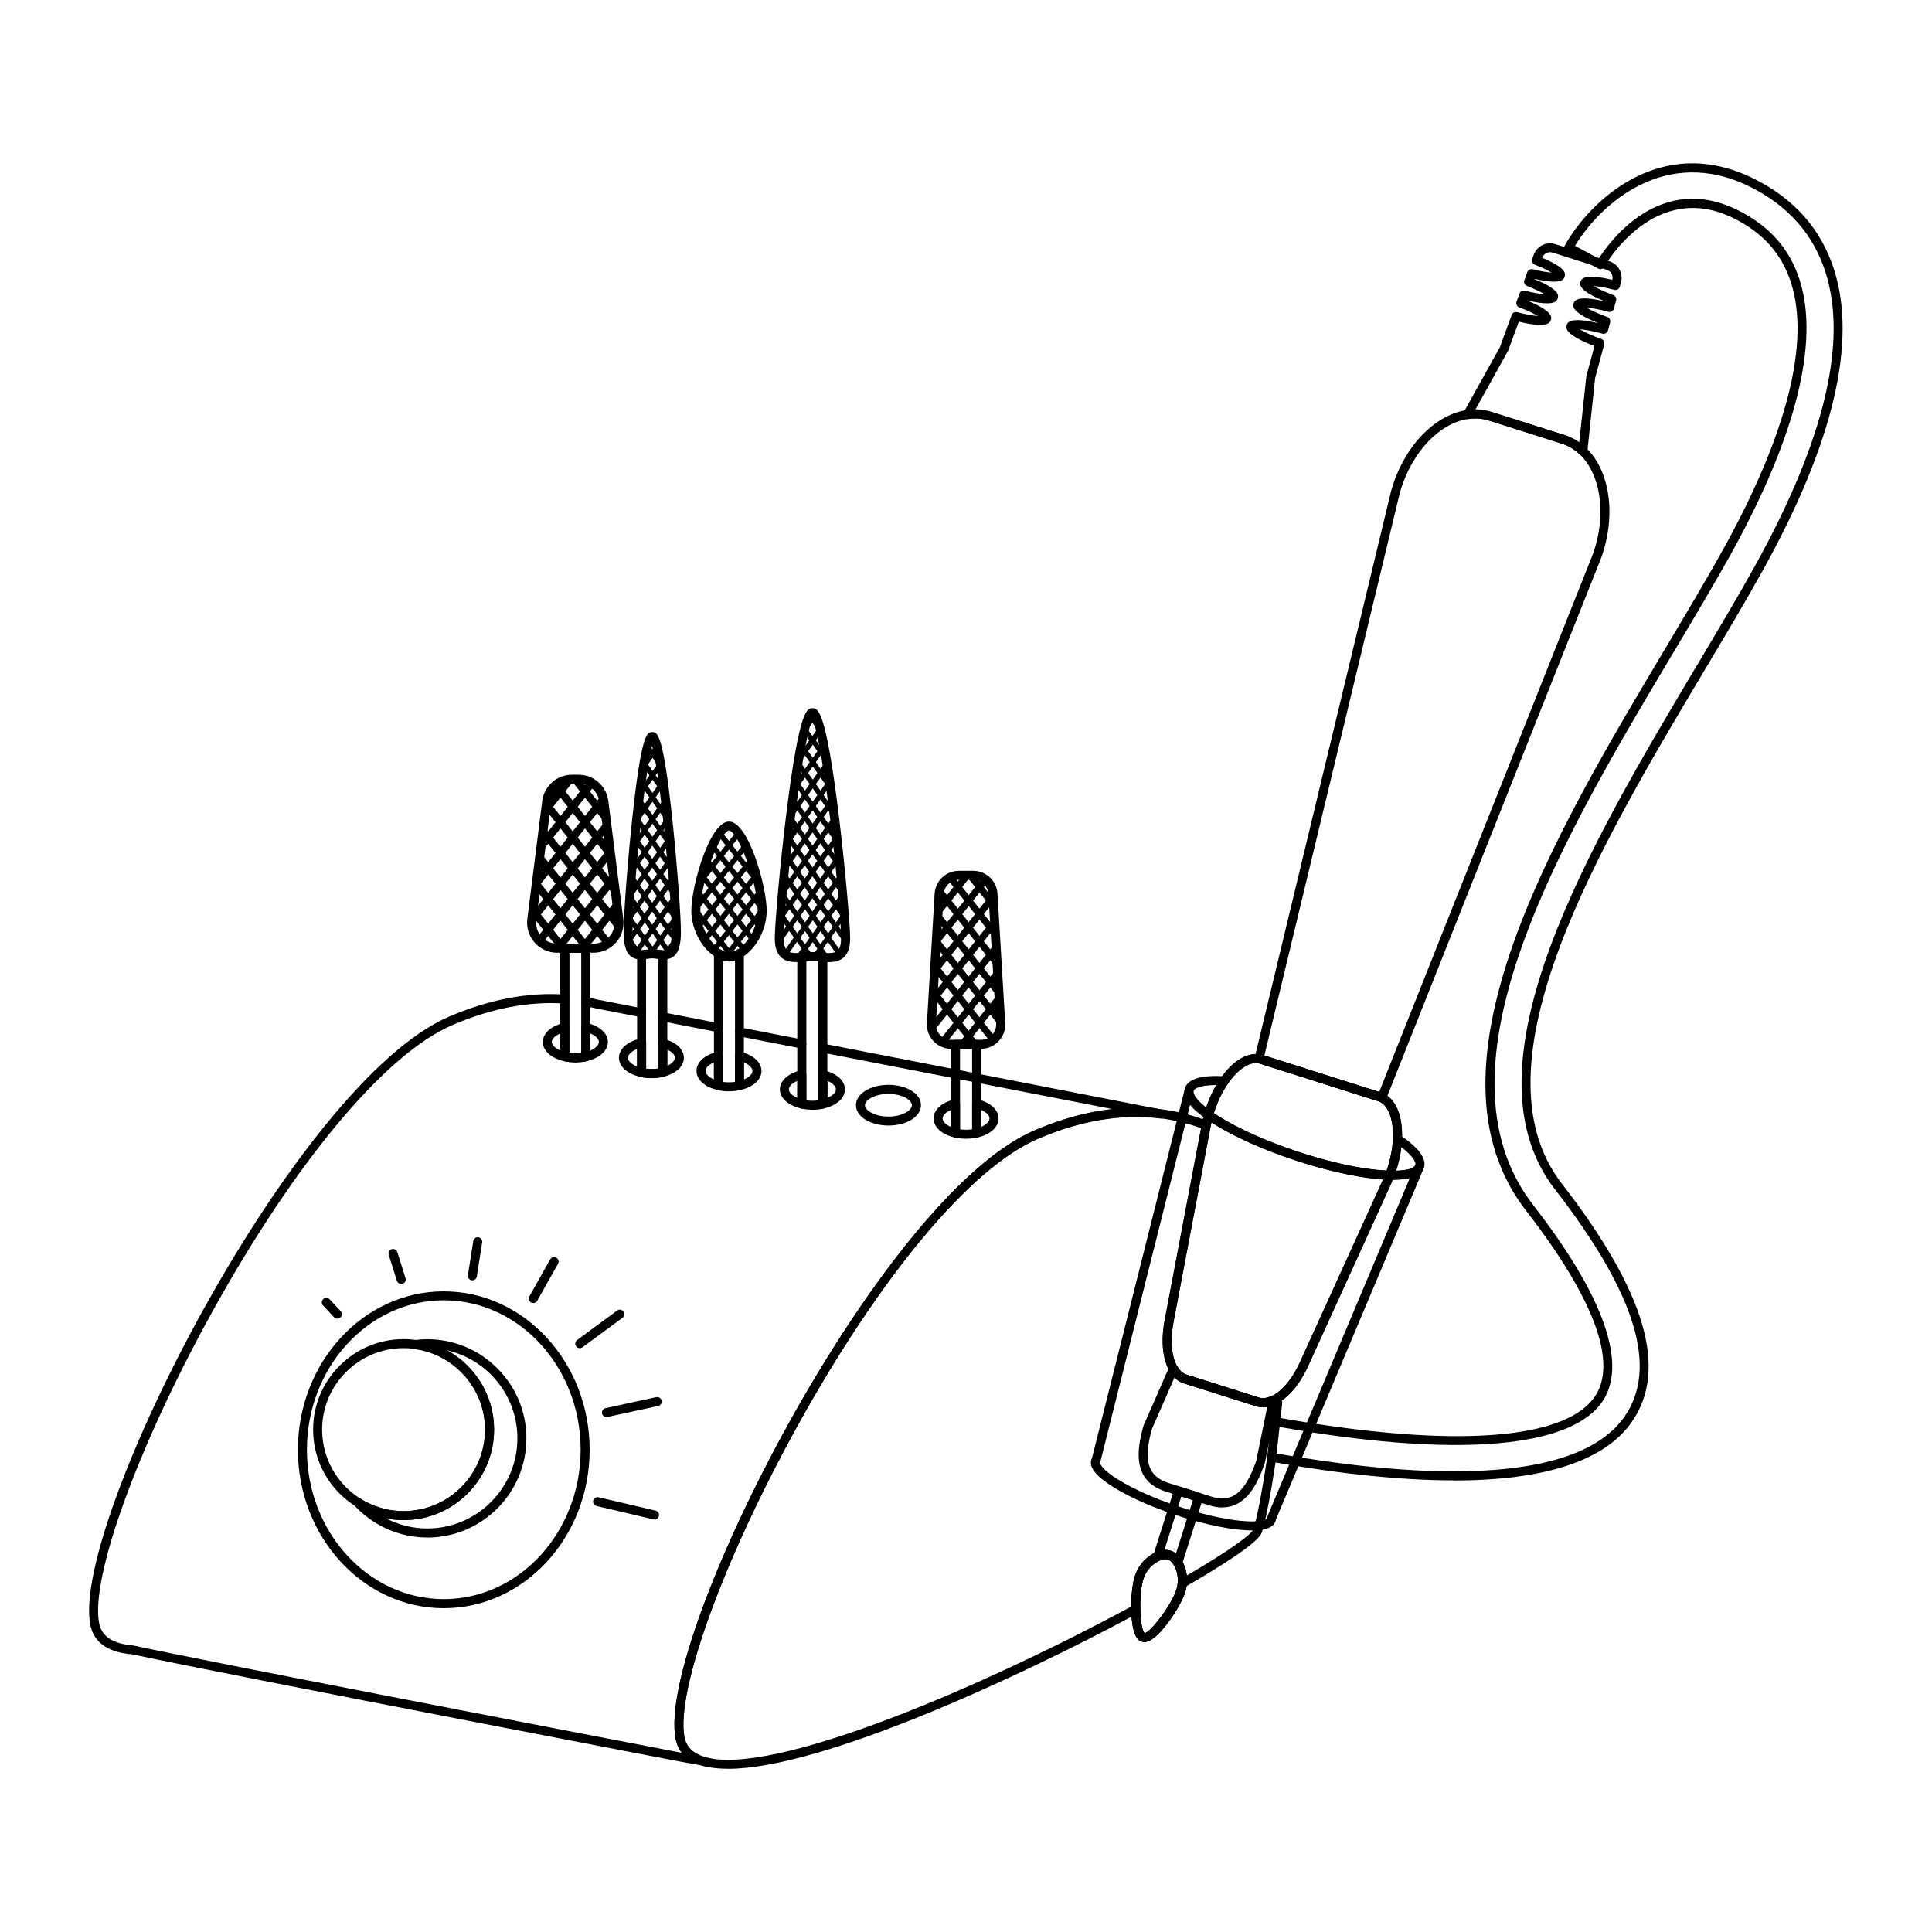 <?xml version="1.0" encoding="UTF-8"?> <svg xmlns="http://www.w3.org/2000/svg" xmlns:xlink="http://www.w3.org/1999/xlink" id="_Слой_1" data-name="Слой 1" viewBox="0 0 300 300"> <defs> <style> .cls-1 { clip-path: url(#clippath-2); } .cls-2 { clip-path: url(#clippath-1); } .cls-3 { clip-path: url(#clippath-4); } .cls-4 { clip-path: url(#clippath); } .cls-5 { fill: none; } .cls-6 { clip-path: url(#clippath-3); } </style> <clipPath id="clippath"> <path class="cls-5" d="m152.31,162.16h-4.61c-1.77,0-3.17-1.49-3.07-3.26l1.19-20.09c.1-1.62,1.44-2.89,3.07-2.89h2.22c1.63,0,2.97,1.27,3.07,2.89l1.19,20.09c.11,1.77-1.3,3.26-3.07,3.26Z"></path> </clipPath> <clipPath id="clippath-1"> <path class="cls-5" d="m118.34,141.38c0,3.98-2.96,7.21-5.15,7.21s-5.15-3.23-5.15-7.21,2.96-13.11,5.15-13.11,5.15,9.13,5.15,13.11Z"></path> </clipPath> <clipPath id="clippath-2"> <path class="cls-5" d="m131.3,145.71c0,3.98-2.96,2.83-5.15,2.83s-5.15,1.16-5.15-2.83,2.96-35.04,5.15-35.04,5.15,31.06,5.15,35.04Z"></path> </clipPath> <clipPath id="clippath-3"> <path class="cls-5" d="m105.02,144.71c0,4.75-2.15,3.37-3.75,3.37s-3.75,1.38-3.75-3.37,2.15-30.34,3.75-30.34,3.75,25.59,3.75,30.34Z"></path> </clipPath> <clipPath id="clippath-4"> <path class="cls-5" d="m92.18,147.24h-5.68c-2.38,0-4.22-2.09-3.92-4.45l2.32-18.33c.25-1.97,1.93-3.46,3.92-3.46h1.04c1.99,0,3.67,1.48,3.92,3.46l2.32,18.33c.3,2.36-1.54,4.45-3.92,4.45Z"></path> </clipPath> </defs> <path d="m225.72,229.87c-8.04,0-17.6-.98-28.41-2.91-.38-.07-.63-.43-.57-.81.07-.38.43-.63.81-.57,10.73,1.91,20.2,2.89,28.16,2.89,13.62,0,22.53-2.83,26.48-8.41,5.36-7.57,1.85-19.14-10.74-35.38-14.97-19.31,5.6-53.78,22.12-81.48,3.31-5.54,6.42-10.76,9.07-15.56,10.65-19.27,14.29-34.54,10.82-45.38-1.88-5.88-5.82-10.34-11.72-13.26-13.22-6.55-23.32,2.81-27.18,9.17l3.69,1.98c1.74-2.72,9.59-13.47,21.58-7.52,4.92,2.44,8.06,5.98,9.62,10.85,3.08,9.62-.56,24.23-10.51,42.25-2.61,4.72-5.68,9.86-8.93,15.32l-.08.13c-17.14,28.73-38.48,64.5-21.84,85.96,11.05,14.26,14.73,24.85,10.63,30.64-4.59,6.48-19.66,8.26-42.43,5.02-2.59-.37-5.32-.81-8.13-1.31-.38-.07-.63-.43-.57-.81.07-.38.43-.63.81-.57,2.79.5,5.51.94,8.08,1.3,22.23,3.17,36.82,1.59,41.09-4.44,3.7-5.23.04-15.24-10.6-28.97-17.22-22.22,4.39-58.43,21.75-87.53l.08-.13c3.24-5.44,6.31-10.58,8.91-15.28,9.77-17.68,13.37-31.9,10.4-41.15-1.43-4.48-4.35-7.76-8.91-10.02-12.19-6.04-19.78,6.99-20.09,7.55-.19.33-.61.45-.94.27l-4.91-2.63c-.17-.09-.29-.24-.34-.42s-.03-.37.06-.54c3.78-6.75,14.79-17.6,29.38-10.36,6.25,3.1,10.43,7.84,12.43,14.09,3.59,11.22-.08,26.86-10.93,46.48-2.67,4.83-5.78,10.05-9.08,15.58-16.32,27.36-36.61,61.37-22.23,79.93,13.01,16.79,16.54,28.91,10.77,37.05-4.23,5.97-13.52,9-27.63,9Z"></path> <path d="m68.91,249.72c-12.49,0-22.65-11.04-22.65-24.6s10.16-24.6,22.65-24.6,22.65,11.04,22.65,24.6-10.16,24.6-22.65,24.6Zm0-47.81c-11.71,0-21.25,10.41-21.25,23.2s9.53,23.2,21.25,23.2,21.25-10.41,21.25-23.2-9.53-23.2-21.25-23.2Z"></path> <path d="m183.6,246.56c-.24,0-.48-.13-.61-.35-.19-.33-.08-.76.26-.96,8.49-4.9,11.12-7.15,11.33-7.7.08-.2.16-.47.25-.8.5-1.81,1.15-5.28,1.8-9.51.15-1.01.41-3.42.64-5.55.17-1.6.33-3.1.44-3.95.05-.38.4-.66.78-.61.38.05.65.4.61.78-.11.84-.27,2.34-.44,3.93-.24,2.25-.49,4.57-.65,5.61-.65,4.29-1.32,7.81-1.83,9.67-.1.38-.2.69-.29.93-.61,1.61-6.83,5.46-11.94,8.41-.11.06-.23.09-.35.09Z"></path> <path d="m113.03,274.65c-2.08,0-3.82-.29-5.16-.93-1.64-.78-2.64-2.04-2.96-3.75-3.02-15.83,31.82-84.18,55.71-94.44,9.67-4.15,18.73-4.64,26.91-1.46.36.14.54.55.4.91-.14.36-.55.54-.91.4-7.83-3.04-16.53-2.56-25.85,1.44-10.44,4.48-24.43,21.21-37.43,44.75-11.47,20.78-18.81,41.03-17.46,48.14.24,1.26.96,2.16,2.19,2.75,8.89,4.23,41.05-8.94,67.16-22.98.34-.18.77-.05.95.29.18.34.06.76-.29.95-17.83,9.59-48.66,23.94-63.26,23.94Z"></path> <path d="m62.67,236.04c-7.75,0-14.05-6.3-14.05-14.05s6.3-14.05,14.05-14.05,14.05,6.3,14.05,14.05-6.3,14.05-14.05,14.05Zm0-26.7c-6.97,0-12.65,5.68-12.65,12.65s5.67,12.65,12.65,12.65,12.65-5.67,12.65-12.65-5.68-12.65-12.65-12.65Z"></path> <path d="m137.96,174.77c-2.83,0-5.05-1.39-5.05-3.16s2.22-3.16,5.05-3.16,5.05,1.39,5.05,3.16-2.22,3.16-5.05,3.16Zm0-4.91c-2.09,0-3.65.93-3.65,1.76s1.56,1.76,3.65,1.76,3.64-.93,3.64-1.76-1.56-1.76-3.64-1.76Z"></path> <g> <path d="m152.31,162.86h-4.61c-1.05,0-2.03-.42-2.75-1.19-.72-.76-1.08-1.76-1.02-2.81l1.2-20.09c.12-1.99,1.77-3.55,3.77-3.55h2.22c1.99,0,3.65,1.56,3.77,3.55l1.2,20.09c.06,1.05-.3,2.05-1.02,2.81-.72.76-1.7,1.19-2.75,1.19Zm-3.41-26.24c-1.25,0-2.3.98-2.37,2.23l-1.2,20.09c-.04.66.19,1.29.64,1.77.45.48,1.07.75,1.73.75h4.61c.66,0,1.27-.26,1.73-.75.45-.48.68-1.11.64-1.77l-1.2-20.09c-.07-1.25-1.12-2.23-2.37-2.23h-2.22Z"></path> <path d="m150.01,176.82c-.64,0-1.24-.07-1.8-.2-.31-.08-.54-.36-.54-.68v-13.77c0-.39.31-.7.7-.7h3.28c.39,0,.7.31.7.7v13.77c0,.32-.22.61-.54.68-.56.13-1.17.2-1.8.2Zm-.94-1.46c.6.09,1.28.08,1.88,0v-12.49h-1.88v12.49Z"></path> <g class="cls-4"> <g> <g> <rect x="136.72" y="160.38" width="27.4" height="1.06" transform="translate(-69.15 178.37) rotate(-51.48)"></rect> <rect x="136.72" y="156.17" width="27.4" height="1.06" transform="translate(-65.86 176.76) rotate(-51.47)"></rect> <rect x="136.72" y="151.95" width="27.4" height="1.06" transform="translate(-62.56 175.19) rotate(-51.48)"></rect> <rect x="136.72" y="147.74" width="27.4" height="1.06" transform="translate(-59.27 173.58) rotate(-51.47)"></rect> <rect x="136.72" y="143.52" width="27.4" height="1.06" transform="translate(-55.97 172.02) rotate(-51.48)"></rect> <rect x="136.72" y="139.31" width="27.4" height="1.06" transform="translate(-52.67 170.4) rotate(-51.47)"></rect> <rect x="136.72" y="135.09" width="27.4" height="1.06" transform="translate(-49.37 168.84) rotate(-51.48)"></rect> </g> <g> <rect x="149.89" y="147.21" width="1.06" height="27.4" transform="translate(-67.48 128.71) rotate(-38.52)"></rect> <rect x="149.89" y="142.99" width="1.06" height="27.4" transform="translate(-64.86 127.82) rotate(-38.53)"></rect> <rect x="149.89" y="138.78" width="1.06" height="27.4" transform="translate(-62.23 126.88) rotate(-38.52)"></rect> <rect x="149.89" y="134.56" width="1.06" height="27.4" transform="translate(-59.61 125.98) rotate(-38.53)"></rect> <rect x="149.89" y="130.35" width="1.06" height="27.4" transform="translate(-56.98 125.04) rotate(-38.52)"></rect> <rect x="149.89" y="126.14" width="1.06" height="27.4" transform="translate(-54.36 124.15) rotate(-38.53)"></rect> <rect x="149.89" y="121.92" width="1.06" height="27.4" transform="translate(-51.73 123.21) rotate(-38.52)"></rect> </g> </g> </g> </g> <g> <path d="m113.2,149.29c-2.63,0-5.85-3.65-5.85-7.91,0-3.76,2.84-13.81,5.85-13.81s5.85,10.05,5.85,13.81c0,4.26-3.21,7.91-5.85,7.91Zm0-20.32c-1.33,0-4.45,8.01-4.45,12.41,0,3.6,2.69,6.51,4.45,6.51s4.45-2.92,4.45-6.51c0-4.4-3.12-12.41-4.45-12.41Z"></path> <path d="m113.19,169.46c-.64,0-1.25-.07-1.8-.21-.31-.08-.53-.36-.53-.68v-20.51c0-.25.14-.48.35-.61.22-.12.49-.12.7,0,.24.15.47.25.68.32.44.14.76.14,1.19,0,0,0,0,0,0,0,.21-.06.43-.17.68-.32.22-.13.48-.13.7,0,.22.12.35.36.35.61v20.51c0,.32-.22.6-.54.68-.56.14-1.17.2-1.81.2Zm-.93-1.46c.59.08,1.27.08,1.87,0v-18.85c-.64.19-1.23.19-1.87,0v18.85Z"></path> <g class="cls-2"> <g> <g> <rect x="102.39" y="147.46" width="21.62" height=".83" transform="translate(-73 144.32) rotate(-51.47)"></rect> <rect x="102.39" y="144.13" width="21.62" height=".83" transform="translate(-70.39 143.09) rotate(-51.48)"></rect> <rect x="102.39" y="140.81" width="21.62" height=".83" transform="translate(-67.79 141.83) rotate(-51.48)"></rect> <rect x="102.39" y="137.48" width="21.62" height=".83" transform="translate(-65.19 140.58) rotate(-51.48)"></rect> <rect x="102.39" y="134.16" width="21.62" height=".83" transform="translate(-62.59 139.32) rotate(-51.48)"></rect> <rect x="102.39" y="130.83" width="21.62" height=".83" transform="translate(-59.99 138.05) rotate(-51.47)"></rect> <rect x="102.39" y="127.51" width="21.62" height=".83" transform="translate(-57.39 136.79) rotate(-51.47)"></rect> </g> <g> <rect x="112.78" y="137.06" width=".83" height="21.62" transform="translate(-67.47 102.71) rotate(-38.53)"></rect> <rect x="112.78" y="133.74" width=".83" height="21.62" transform="translate(-65.39 101.96) rotate(-38.52)"></rect> <rect x="112.78" y="130.41" width=".83" height="21.62" transform="translate(-63.32 101.24) rotate(-38.52)"></rect> <rect x="112.78" y="127.09" width=".83" height="21.62" transform="translate(-61.25 100.51) rotate(-38.52)"></rect> <rect x="112.78" y="123.76" width=".83" height="21.62" transform="translate(-59.18 99.79) rotate(-38.52)"></rect> <rect x="112.78" y="120.44" width=".83" height="21.62" transform="translate(-57.11 99.09) rotate(-38.53)"></rect> <rect x="112.78" y="117.11" width=".83" height="21.62" transform="translate(-55.04 98.36) rotate(-38.53)"></rect> </g> </g> </g> </g> <g> <path d="m128.68,149.39c-.45,0-.91-.04-1.34-.08-.81-.07-1.57-.07-2.38,0-1.26.11-2.68.24-3.66-.65-.67-.61-.99-1.58-.99-2.95,0-2.16.78-11.16,1.76-19.1,2.04-16.64,3.27-16.64,4.09-16.64s2.05,0,4.09,16.64c.97,7.94,1.76,16.94,1.76,19.1,0,1.37-.33,2.34-.99,2.95-.64.58-1.47.73-2.32.73Zm-2.53-1.56c.42,0,.87.04,1.32.08,1.02.09,2.07.19,2.59-.29.36-.33.54-.97.54-1.92,0-4.99-2.69-30.28-4.45-34.03-1.75,3.75-4.45,29.05-4.45,34.03,0,.95.18,1.59.54,1.92.52.48,1.57.38,2.59.29.45-.04.9-.08,1.32-.08Z"></path> <path d="m126.15,172.32c-.64,0-1.25-.07-1.81-.2-.31-.08-.54-.36-.54-.68v-22.79c0-.36.28-.67.64-.7l.37-.03c.91-.08,1.75-.08,2.66,0l.36.03c.36.03.64.33.64.7v22.79c0,.32-.22.6-.53.68-.55.14-1.16.21-1.8.21Zm-.94-1.46c.6.09,1.28.08,1.87,0v-21.57c-.64-.06-1.23-.06-1.87,0v21.57Z"></path> <g class="cls-1"> <path d="m132.56,106.56l-.59-.53-4.62,6.54-.72-1.02,5.93-8.4-.59-.53-5.82,8.24-5.82-8.24-.59.53,5.93,8.4-.72,1.02-4.62-6.54-.59.53,4.73,6.69-.72,1.02-3.42-4.84-.59.53,3.52,4.99-.72,1.02-2.21-3.13-.59.53,2.32,3.29-.72,1.02-1.01-1.43-.59.53,1.12,1.58-1.12,1.58.13.12-.13.12,1.12,1.58-1.12,1.58.13.12-.13.12,1.12,1.58-1.12,1.58.13.12-.13.12,1.12,1.58-1.12,1.58.13.12-.13.12,1.12,1.58-1.12,1.58.13.12-.13.12,1.12,1.58-1.12,1.58.13.12-.13.12,1.12,1.58-1.12,1.58.13.12-.13.12,1.12,1.58-1.12,1.58.59.53,1.01-1.43.72,1.02-2.32,3.29.59.53,2.21-3.13.72,1.02-3.52,4.99.59.53,3.42-4.84.72,1.02-4.73,6.69.59.53,4.62-6.54.72,1.02-5.93,8.4.59.53,5.82-8.24,5.82,8.24.59-.53-5.93-8.4.72-1.02,4.62,6.54.59-.53-4.73-6.69.72-1.02,3.42,4.84.59-.53-3.52-4.99.72-1.02,2.21,3.13.59-.53-2.32-3.29.72-1.02,1.01,1.43.59-.53-1.12-1.58,1.12-1.58-.13-.12.13-.12-1.12-1.58,1.12-1.58-.13-.12.13-.12-1.12-1.58,1.12-1.58-.13-.12.13-.12-1.12-1.58,1.12-1.58-.13-.12.13-.12-1.12-1.58,1.12-1.58-.13-.12.13-.12-1.12-1.58,1.12-1.58-.13-.12.13-.12-1.12-1.58,1.12-1.58-.13-.12.13-.12-1.12-1.58,1.12-1.58-.59-.53-1.01,1.43-.72-1.02,2.32-3.29-.59-.53-2.21,3.13-.72-1.02,3.52-4.99-.59-.53-3.42,4.84-.72-1.02,4.73-6.69Zm-6.41,5.68l.72,1.02-.72,1.02-.72-1.02.72-1.02Zm-1.2,1.7l.72,1.02-.72,1.02-.72-1.02.72-1.02Zm1.2,25.55l.72,1.02-.72,1.02-.72-1.02.72-1.02Zm-1.2.33l-.72-1.02.72-1.02.72,1.02-.72,1.02Zm1.69-1.02l.72-1.02.72,1.02-.72,1.02-.72-1.02Zm-.48-.69l-.72-1.02.72-1.02.72,1.02-.72,1.02Zm-1.2-1.7l-.72-1.02.72-1.02.72,1.02-.72,1.02Zm1.69-1.02l.72-1.02.72,1.02-.72,1.02-.72-1.02Zm-.48-.69l-.72-1.02.72-1.02.72,1.02-.72,1.02Zm-1.2-1.7l-.72-1.02.72-1.02.72,1.02-.72,1.02Zm1.69-1.02l.72-1.02.72,1.02-.72,1.02-.72-1.02Zm-.48-.69l-.72-1.02.72-1.02.72,1.02-.72,1.02Zm-1.2-1.7l-.72-1.02.72-1.02.72,1.02-.72,1.02Zm1.69-1.02l.72-1.02.72,1.02-.72,1.02-.72-1.02Zm-.48-.69l-.72-1.02.72-1.02.72,1.02-.72,1.02Zm-1.2-1.7l-.72-1.02.72-1.02.72,1.02-.72,1.02Zm1.69-1.02l.72-1.02.72,1.02-.72,1.02-.72-1.02Zm-.48-.69l-.72-1.02.72-1.02.72,1.02-.72,1.02Zm-1.2-1.7l-.72-1.02.72-1.02.72,1.02-.72,1.02Zm1.69-1.02l.72-1.02.72,1.02-.72,1.02-.72-1.02Zm-.48-.69l-.72-1.02.72-1.02.72,1.02-.72,1.02Zm-1.2-1.7l-.72-1.02.72-1.02.72,1.02-.72,1.02Zm-.48.69l-.72,1.02-.72-1.02.72-1.02.72,1.02Zm-1.2,1.7l-.72,1.02-.72-1.02.72-1.02.72,1.02Zm.48.69l.72,1.02-.72,1.02-.72-1.02.72-1.02Zm-.48,2.72l-.72,1.02-.72-1.02.72-1.02.72,1.02Zm.48.69l.72,1.02-.72,1.02-.72-1.02.72-1.02Zm-.48,2.72l-.72,1.02-.72-1.02.72-1.02.72,1.02Zm.48.69l.72,1.02-.72,1.02-.72-1.02.72-1.02Zm-.48,2.72l-.72,1.02-.72-1.02.72-1.02.72,1.02Zm.48.69l.72,1.02-.72,1.02-.72-1.02.72-1.02Zm-.48,2.72l-.72,1.02-.72-1.02.72-1.02.72,1.02Zm.48.69l.72,1.02-.72,1.02-.72-1.02.72-1.02Zm-.48,2.72l-.72,1.02-.72-1.02.72-1.02.72,1.02Zm.48.69l.72,1.02-.72,1.02-.72-1.02.72-1.02Zm1.2,1.7l.72,1.02-.72,1.02-.72-1.02.72-1.02Zm1.2,1.7l.72,1.02-.72,1.02-.72-1.02.72-1.02Zm.48-.69l.72-1.02.72,1.02-.72,1.02-.72-1.02Zm1.2-1.7l.72-1.02.72,1.02-.72,1.02-.72-1.02Zm1.2-1.7l.72-1.02.72,1.02-.72,1.02-.72-1.02Zm-.48-.69l-.72-1.02.72-1.02.72,1.02-.72,1.02Zm.48-2.72l.72-1.02.72,1.02-.72,1.02-.72-1.02Zm-.48-.69l-.72-1.02.72-1.02.72,1.02-.72,1.02Zm.48-2.72l.72-1.02.72,1.02-.72,1.02-.72-1.02Zm-.48-.69l-.72-1.02.72-1.02.72,1.02-.72,1.02Zm.48-2.72l.72-1.02.72,1.02-.72,1.02-.72-1.02Zm-.48-.69l-.72-1.02.72-1.02.72,1.02-.72,1.02Zm.48-2.72l.72-1.02.72,1.02-.72,1.02-.72-1.02Zm-.48-.69l-.72-1.02.72-1.02.72,1.02-.72,1.02Zm.48-2.72l.72-1.02.72,1.02-.72,1.02-.72-1.02Zm-.48-.69l-.72-1.02.72-1.02.72,1.02-.72,1.02Zm-1.2-1.7l-.72-1.02.72-1.02.72,1.02-.72,1.02Zm-1.2-1.7l-.72-1.02.72-1.02.72,1.02-.72,1.02Zm-2.41-2.03l.72,1.02-.72,1.02-.72-1.02.72-1.02Zm-1.2,1.7l.72,1.02-.72,1.02-.72-1.02.72-1.02Zm-1.92,2.72l.72-1.02.72,1.02-.72,1.02-.72-1.02Zm0,3.41l.72-1.02.72,1.02-.72,1.02-.72-1.02Zm0,3.41l.72-1.02.72,1.02-.72,1.02-.72-1.02Zm0,3.41l.72-1.02.72,1.02-.72,1.02-.72-1.02Zm0,3.41l.72-1.02.72,1.02-.72,1.02-.72-1.02Zm0,3.41l.72-1.02.72,1.02-.72,1.02-.72-1.02Zm0,3.41l.72-1.02.72,1.02-.72,1.02-.72-1.02Zm1.2,1.7l.72-1.02.72,1.02-.72,1.02-.72-1.02Zm1.2,1.7l.72-1.02.72,1.02-.72,1.02-.72-1.02Zm1.2,1.7l.72-1.02.72,1.02-.72,1.02-.72-1.02Zm1.92,2.72l-.72-1.02.72-1.02.72,1.02-.72,1.02Zm1.2-1.7l-.72-1.02.72-1.02.72,1.02-.72,1.02Zm1.2-1.7l-.72-1.02.72-1.02.72,1.02-.72,1.02Zm1.2-1.7l-.72-1.02.72-1.02.72,1.02-.72,1.02Zm1.92-2.72l-.72,1.02-.72-1.02.72-1.02.72,1.02Zm0-3.41l-.72,1.02-.72-1.02.72-1.02.72,1.02Zm0-3.41l-.72,1.02-.72-1.02.72-1.02.72,1.02Zm0-3.41l-.72,1.02-.72-1.02.72-1.02.72,1.02Zm0-3.41l-.72,1.02-.72-1.02.72-1.02.72,1.02Zm0-3.41l-.72,1.02-.72-1.02.72-1.02.72,1.02Zm0-3.41l-.72,1.02-.72-1.02.72-1.02.72,1.02Zm-1.2-1.7l-.72,1.02-.72-1.02.72-1.02.72,1.02Zm-1.2-1.7l-.72,1.02-.72-1.02.72-1.02.72,1.02Zm-1.2-1.7l-.72,1.02-.72-1.02.72-1.02.72,1.02Z"></path> </g> </g> <g> <path d="m103.12,148.97c-.36,0-.72-.05-1.04-.1-.55-.08-1.07-.08-1.62,0-.79.12-1.78.26-2.56-.41-.73-.63-1.07-1.82-1.07-3.74,0-2.31.53-9.87,1.28-17.02,1.48-14.02,2.38-14.02,3.17-14.02s1.69,0,3.17,14.02c.75,7.15,1.28,14.71,1.28,17.02,0,1.92-.34,3.11-1.07,3.74-.46.4-1,.51-1.52.51Zm-1.85-33.17c-1.28,4.51-3.05,23.94-3.05,28.92,0,1.8.32,2.45.59,2.68.28.24.73.19,1.44.09.69-.1,1.34-.1,2.03,0,.72.11,1.17.15,1.44-.09.27-.23.59-.88.59-2.68,0-4.98-1.77-24.41-3.05-28.92Z"></path> <path d="m101.15,167.41c-.6,0-1.16-.06-1.67-.18-.32-.07-.55-.36-.55-.68v-18.29c0-.37.29-.68.66-.7.22-.01.44-.05.67-.08.69-.1,1.34-.1,2.03,0,.22.03.45.07.67.08.37.02.66.33.66.7v18.24c0,.32-.22.6-.53.68-.61.15-1.28.23-1.93.23Zm-.82-1.45c.59.07,1.26.06,1.88-.04v-17.04s-.09-.01-.13-.02c-.56-.08-1.07-.08-1.63,0-.04,0-.08.01-.13.02v17.07Z"></path> <g class="cls-6"> <path d="m107.68,108.62l-.59-.53-4.62,6.54-.72-1.02,5.93-8.4-.59-.53-5.82,8.24-5.82-8.24-.59.53,5.93,8.4-.72,1.02-4.62-6.54-.59.53,4.73,6.69-.72,1.02-3.42-4.84-.59.53,3.52,4.99-.72,1.02-2.21-3.13-.59.53,2.32,3.29-.72,1.02-1.01-1.43-.59.53,1.12,1.58-1.12,1.58.13.12-.13.12,1.12,1.58-1.12,1.58.13.12-.13.12,1.12,1.58-1.12,1.58.13.12-.13.12,1.12,1.58-1.12,1.58.13.12-.13.12,1.12,1.58-1.12,1.58.13.12-.13.12,1.12,1.58-1.12,1.58.13.12-.13.12,1.12,1.58-1.12,1.58.13.12-.13.12,1.12,1.58-1.12,1.58.59.53,1.01-1.43.72,1.02-2.32,3.29.59.53,2.21-3.13.72,1.02-3.52,4.99.59.53,3.42-4.84.72,1.02-4.73,6.69.59.53,4.62-6.54.72,1.02-5.93,8.4.59.53,5.82-8.24,5.82,8.24.59-.53-5.93-8.4.72-1.02,4.62,6.54.59-.53-4.73-6.69.72-1.02,3.42,4.84.59-.53-3.52-4.99.72-1.02,2.21,3.13.59-.53-2.32-3.29.72-1.02,1.01,1.43.59-.53-1.12-1.58,1.12-1.58-.13-.12.13-.12-1.12-1.58,1.12-1.58-.13-.12.13-.12-1.12-1.58,1.12-1.58-.13-.12.13-.12-1.12-1.58,1.12-1.58-.13-.12.13-.12-1.12-1.58,1.12-1.58-.13-.12.13-.12-1.12-1.58,1.12-1.58-.13-.12.13-.12-1.12-1.58,1.12-1.58-.13-.12.13-.12-1.12-1.58,1.12-1.58-.59-.53-1.01,1.43-.72-1.02,2.32-3.29-.59-.53-2.21,3.13-.72-1.02,3.52-4.99-.59-.53-3.42,4.84-.72-1.02,4.73-6.69Zm-6.41,5.68l.72,1.02-.72,1.02-.72-1.02.72-1.02Zm-1.2,1.7l.72,1.02-.72,1.02-.72-1.02.72-1.02Zm1.2,25.55l.72,1.02-.72,1.02-.72-1.02.72-1.02Zm-1.2.33l-.72-1.02.72-1.02.72,1.02-.72,1.02Zm1.69-1.02l.72-1.02.72,1.02-.72,1.02-.72-1.02Zm-.48-.69l-.72-1.02.72-1.02.72,1.02-.72,1.02Zm-1.2-1.7l-.72-1.02.72-1.02.72,1.02-.72,1.02Zm1.69-1.02l.72-1.02.72,1.02-.72,1.02-.72-1.02Zm-.48-.69l-.72-1.02.72-1.02.72,1.02-.72,1.02Zm-1.2-1.7l-.72-1.02.72-1.02.72,1.02-.72,1.02Zm1.69-1.02l.72-1.02.72,1.02-.72,1.02-.72-1.02Zm-.48-.69l-.72-1.02.72-1.02.72,1.02-.72,1.02Zm-1.2-1.7l-.72-1.02.72-1.02.72,1.02-.72,1.02Zm1.69-1.02l.72-1.02.72,1.02-.72,1.02-.72-1.02Zm-.48-.69l-.72-1.02.72-1.02.72,1.02-.72,1.02Zm-1.2-1.7l-.72-1.02.72-1.02.72,1.02-.72,1.02Zm1.69-1.02l.72-1.02.72,1.02-.72,1.02-.72-1.02Zm-.48-.69l-.72-1.02.72-1.02.72,1.02-.72,1.02Zm-1.2-1.7l-.72-1.02.72-1.02.72,1.02-.72,1.02Zm1.69-1.02l.72-1.02.72,1.02-.72,1.02-.72-1.02Zm-.48-.69l-.72-1.02.72-1.02.72,1.02-.72,1.02Zm-1.2-1.7l-.72-1.02.72-1.02.72,1.02-.72,1.02Zm-.48.69l-.72,1.02-.72-1.02.72-1.02.72,1.02Zm-1.2,1.7l-.72,1.02-.72-1.02.72-1.02.72,1.02Zm.48.69l.72,1.02-.72,1.02-.72-1.02.72-1.02Zm-.48,2.72l-.72,1.02-.72-1.02.72-1.02.72,1.02Zm.48.69l.72,1.02-.72,1.02-.72-1.02.72-1.02Zm-.48,2.72l-.72,1.02-.72-1.02.72-1.02.72,1.02Zm.48.69l.72,1.02-.72,1.02-.72-1.02.72-1.02Zm-.48,2.72l-.72,1.02-.72-1.02.72-1.02.72,1.02Zm.48.69l.72,1.02-.72,1.02-.72-1.02.72-1.02Zm-.48,2.72l-.72,1.02-.72-1.02.72-1.02.72,1.02Zm.48.69l.72,1.02-.72,1.02-.72-1.02.72-1.02Zm-.48,2.72l-.72,1.02-.72-1.02.72-1.02.72,1.02Zm.48.69l.72,1.02-.72,1.02-.72-1.02.72-1.02Zm1.2,1.7l.72,1.02-.72,1.02-.72-1.02.72-1.02Zm1.2,1.7l.72,1.02-.72,1.02-.72-1.02.72-1.02Zm.48-.69l.72-1.02.72,1.02-.72,1.02-.72-1.02Zm1.2-1.7l.72-1.02.72,1.02-.72,1.02-.72-1.02Zm1.2-1.7l.72-1.02.72,1.02-.72,1.02-.72-1.02Zm-.48-.69l-.72-1.02.72-1.02.72,1.02-.72,1.02Zm.48-2.72l.72-1.02.72,1.02-.72,1.02-.72-1.02Zm-.48-.69l-.72-1.02.72-1.02.72,1.02-.72,1.02Zm.48-2.72l.72-1.02.72,1.02-.72,1.02-.72-1.02Zm-.48-.69l-.72-1.02.72-1.02.72,1.02-.72,1.02Zm.48-2.72l.72-1.02.72,1.02-.72,1.02-.72-1.02Zm-.48-.69l-.72-1.02.72-1.02.72,1.02-.72,1.02Zm.48-2.72l.72-1.02.72,1.02-.72,1.02-.72-1.02Zm-.48-.69l-.72-1.02.72-1.02.72,1.02-.72,1.02Zm.48-2.72l.72-1.02.72,1.02-.72,1.02-.72-1.02Zm-.48-.69l-.72-1.02.72-1.02.72,1.02-.72,1.02Zm-1.2-1.7l-.72-1.02.72-1.02.72,1.02-.72,1.02Zm-1.2-1.7l-.72-1.02.72-1.02.72,1.02-.72,1.02Zm-2.41-2.03l.72,1.02-.72,1.02-.72-1.02.72-1.02Zm-1.2,1.7l.72,1.02-.72,1.02-.72-1.02.72-1.02Zm-1.92,2.72l.72-1.02.72,1.02-.72,1.02-.72-1.02Zm0,3.41l.72-1.02.72,1.02-.72,1.02-.72-1.02Zm0,3.41l.72-1.02.72,1.02-.72,1.02-.72-1.02Zm0,3.41l.72-1.02.72,1.02-.72,1.02-.72-1.02Zm0,3.41l.72-1.02.72,1.02-.72,1.02-.72-1.02Zm0,3.41l.72-1.02.72,1.02-.72,1.02-.72-1.02Zm0,3.41l.72-1.02.72,1.02-.72,1.02-.72-1.02Zm1.2,1.7l.72-1.02.72,1.02-.72,1.02-.72-1.02Zm1.2,1.7l.72-1.02.72,1.02-.72,1.02-.72-1.02Zm1.2,1.7l.72-1.02.72,1.02-.72,1.02-.72-1.02Zm1.92,2.72l-.72-1.02.72-1.02.72,1.02-.72,1.02Zm1.2-1.7l-.72-1.02.72-1.02.72,1.02-.72,1.02Zm1.2-1.7l-.72-1.02.72-1.02.72,1.02-.72,1.02Zm1.2-1.7l-.72-1.02.72-1.02.72,1.02-.72,1.02Zm1.92-2.72l-.72,1.02-.72-1.02.72-1.02.72,1.02Zm0-3.41l-.72,1.02-.72-1.02.72-1.02.72,1.02Zm0-3.41l-.72,1.02-.72-1.02.72-1.02.72,1.02Zm0-3.41l-.72,1.02-.72-1.02.72-1.02.72,1.02Zm0-3.41l-.72,1.02-.72-1.02.72-1.02.72,1.02Zm0-3.41l-.72,1.02-.72-1.02.72-1.02.72,1.02Zm0-3.41l-.72,1.02-.72-1.02.72-1.02.72,1.02Zm-1.2-1.7l-.72,1.02-.72-1.02.72-1.02.72,1.02Zm-1.2-1.7l-.72,1.02-.72-1.02.72-1.02.72,1.02Zm-1.2-1.7l-.72,1.02-.72-1.02.72-1.02.72,1.02Z"></path> </g> </g> <g> <path d="m177.69,254.97c-.18,0-.32-.04-.4-.07-.36-.11-1.44-.46-1.61-4.5-.09-2.09.13-4.36.54-5.65.41-1.3,1.26-2.45,2.39-3.22,1.09-.75,2.27-1.03,3.17-.74.9.28,1.7,1.19,2.16,2.43.47,1.29.51,2.71.09,4.01-.41,1.29-1.54,3.27-2.82,4.93-1.86,2.42-2.94,2.81-3.51,2.81Zm3.32-12.89c-.46,0-1.05.22-1.62.61-.86.59-1.53,1.5-1.85,2.49h0c-.79,2.5-.54,7.87.2,8.4.85-.03,4.15-4.27,4.94-6.77.31-.99.29-2.12-.07-3.1-.3-.81-.8-1.43-1.27-1.58-.1-.03-.21-.05-.33-.05Zm-4.13,2.89h.01-.01Z"></path> <path d="m177.69,254.97c-.18,0-.32-.04-.4-.07-.36-.11-1.44-.46-1.61-4.5-.09-2.09.13-4.36.54-5.65.41-1.3,1.26-2.45,2.39-3.22,1.09-.75,2.27-1.03,3.17-.74.9.28,1.7,1.19,2.16,2.43.47,1.29.51,2.71.09,4.01-.41,1.29-1.54,3.27-2.82,4.93-1.86,2.42-2.94,2.81-3.51,2.81Zm3.32-12.89c-.46,0-1.05.22-1.62.61-.86.59-1.53,1.5-1.85,2.49h0c-.79,2.5-.54,7.87.2,8.4.85-.03,4.15-4.27,4.94-6.77.31-.99.29-2.12-.07-3.1-.3-.81-.8-1.43-1.27-1.58-.1-.03-.21-.05-.33-.05Zm-4.13,2.89h.01-.01Z"></path> <path d="m196.12,218.52c-.36,0-.72-.05-1.06-.16h0l-11.23-3.56c-2.69-.85-3.92-4.86-2.99-9.75l5.79-30.53c.84-4.42,3.23-8.48,5.96-10.11,1.21-.72,2.42-.92,3.52-.58l18.31,5.81c1.09.35,1.97,1.21,2.54,2.5,1.29,2.9.9,7.6-.96,11.69l-12.87,28.28c-1.79,3.95-4.54,6.41-7,6.41Zm-.64-1.5c1.97.62,4.64-1.69,6.37-5.49l12.87-28.28c1.68-3.69,2.07-8.03.95-10.54-.41-.92-.98-1.51-1.68-1.73l-18.31-5.81c-.71-.23-1.51-.07-2.37.44-2.36,1.41-4.54,5.18-5.3,9.17l-5.79,30.53c-.78,4.1.08,7.53,2.04,8.15l11.23,3.56h0Z"></path> <path d="m245.78,70.76c-.18,0-.35-.07-.48-.19-.82-.79-1.76-1.35-2.77-1.67l-11.33-3.59c-1.01-.32-2.1-.4-3.22-.23-.26.04-.53-.08-.68-.29-.15-.22-.17-.51-.04-.74l5.65-10.15,1.82-4.99c.12-.34.48-.53.83-.44,1.54.4,2.59.56,3.24.6-.55-.33-1.46-.8-2.9-1.35-.36-.14-.54-.53-.41-.89l.46-1.25c.12-.34.48-.53.83-.44,1.46.37,2.46.52,3.09.56-.53-.32-1.4-.77-2.76-1.29-.36-.14-.54-.54-.41-.89l.46-1.27c.12-.34.48-.52.83-.44,1.38.34,2.33.48,2.94.52-.51-.31-1.34-.73-2.61-1.23-.35-.14-.53-.54-.4-.89l.24-.66c.5-1.36,1.96-2.08,3.34-1.64l8.42,2.67h0c1.38.44,2.16,1.87,1.79,3.27l-.18.66c-.1.37-.48.59-.85.5-1.54-.4-2.59-.56-3.24-.6.57.35,1.54.84,3.08,1.41.34.13.53.49.43.84l-.34,1.26c-.1.37-.48.59-.86.49-1.56-.41-2.68-.59-3.38-.64.61.37,1.65.89,3.22,1.46.34.13.53.49.43.84l-.33,1.24c-.05.18-.17.33-.33.43-.16.09-.35.12-.53.07-1.64-.44-2.81-.63-3.53-.68.63.38,1.72.92,3.36,1.52.34.12.53.49.44.84l-1.41,5.21-1.21,11.45c-.03.27-.2.49-.46.58-.08.03-.16.04-.24.04Zm-16.67-7.17c.86,0,1.7.13,2.51.38l11.33,3.59c.8.25,1.56.63,2.27,1.13l1.1-10.26,1.26-4.7c-4.75-1.81-4.42-2.85-4.3-3.25.12-.38.44-1.36,4.93-.29-4.3-1.71-3.98-2.69-3.86-3.08.12-.38.43-1.36,4.94-.29-4.3-1.71-3.99-2.7-3.87-3.08.12-.38.43-1.36,4.93-.29.18-.67-.2-1.35-.86-1.56h0l-8.41-2.67c-.66-.21-1.36.14-1.6.79v.03c3.88,1.62,3.6,2.52,3.47,2.92-.13.4-.42,1.32-4.68.34l-.02.04c4.05,1.66,3.75,2.58,3.63,2.98-.13.41-.43,1.35-4.83.31h0c4.19,1.71,3.89,2.68,3.77,3.05-.12.38-.44,1.37-4.98.27l-1.65,4.49-5.07,9.12Z"></path> <path d="m189.83,234.08c-.66,0-1.37-.11-2.16-.36l-6.67-2.12c-5.15-1.63-4.54-6.33-3.43-10.24l4-9.12c.11-.24.34-.4.6-.42.25-.03.51.12.64.34.4.69.88,1.12,1.43,1.29l11.23,3.56h0c.55.18,1.19.09,1.92-.24.24-.11.52-.07.73.09.21.16.3.43.25.69l-1.98,9.67c-1.16,3.33-2.93,6.84-6.57,6.84Zm-7.45-20.19l-3.49,7.95c-1.4,4.94-.67,7.41,2.54,8.43l6.67,2.12c3.2,1.02,5.22-.58,6.96-5.52l1.72-8.41c-.6.11-1.18.08-1.71-.09l-11.23-3.56c-.53-.17-1.02-.47-1.45-.91Z"></path> <path d="m214.56,171.17c-.1,0-.21-.02-.3-.07-.14-.07-.2-.1-.27-.12l-18.31-5.81c-.07-.02-.14-.03-.2-.04-.19-.03-.41-.15-.52-.31-.11-.16-.19-.37-.14-.56l21.21-88.1c1.44-5.07,4.54-9.29,8.31-11.32,2.44-1.31,4.95-1.61,7.28-.87l11.33,3.59c2.33.74,4.21,2.44,5.45,4.91,1.91,3.83,2.02,9.07.28,14.02l-33.47,84.24c-.07.18-.22.32-.4.39-.08.03-.17.05-.25.05Zm-18.22-7.26l17.82,5.65,33.2-83.57c1.61-4.57,1.53-9.4-.22-12.9-1.06-2.13-2.66-3.58-4.62-4.2h0l-11.33-3.59c-1.96-.62-4.1-.35-6.2.77-3.44,1.85-6.29,5.76-7.62,10.44l-21.04,87.4Z"></path> <path d="m196.12,218.52c-.36,0-.72-.05-1.06-.16h0l-11.23-3.56c-2.69-.85-3.92-4.86-2.99-9.75l5.79-30.53c.84-4.42,3.23-8.48,5.96-10.11,1.21-.72,2.42-.92,3.52-.58l18.31,5.81c1.09.35,1.97,1.21,2.54,2.5,1.29,2.9.9,7.6-.96,11.69l-12.87,28.28c-1.79,3.95-4.54,6.41-7,6.41Zm-.64-1.5c1.97.62,4.64-1.69,6.37-5.49l12.87-28.28c1.68-3.69,2.07-8.03.95-10.54-.41-.92-.98-1.51-1.68-1.73l-18.31-5.81c-.71-.23-1.51-.07-2.37.44-2.36,1.41-4.54,5.18-5.3,9.17l-5.79,30.53c-.78,4.1.08,7.53,2.04,8.15l11.23,3.56h0Z"></path> <path d="m177.69,254.97c-.18,0-.32-.04-.4-.07-.36-.11-1.44-.46-1.61-4.5-.09-2.09.13-4.36.54-5.65.41-1.3,1.26-2.45,2.39-3.22,1.09-.75,2.27-1.03,3.17-.74.9.28,1.7,1.19,2.16,2.43.47,1.29.51,2.71.09,4.01-.41,1.29-1.54,3.27-2.82,4.93-1.86,2.42-2.94,2.81-3.51,2.81Zm3.32-12.89c-.46,0-1.05.22-1.62.61-.86.59-1.53,1.5-1.85,2.49h0c-.79,2.5-.54,7.87.2,8.4.85-.03,4.15-4.27,4.94-6.77.31-.99.29-2.12-.07-3.1-.3-.81-.8-1.43-1.27-1.58-.1-.03-.21-.05-.33-.05Zm-4.13,2.89h.01-.01Z"></path> <path d="m182.88,243.37c-.24,0-.47-.13-.6-.34-.29-.48-.63-.81-.94-.91-.31-.1-.79-.03-1.3.2-.25.11-.55.07-.75-.12-.21-.18-.28-.47-.2-.73l3.23-10.18c.12-.37.51-.57.88-.46l3.13.99c.18.06.32.18.41.34.09.17.1.36.05.53l-3.23,10.18c-.08.26-.31.45-.59.48-.03,0-.05,0-.08,0Zm-1.86-2.69c.26,0,.51.04.73.11.29.09.57.25.84.47l2.64-8.31-1.79-.57-2.64,8.31c.07,0,.15,0,.22,0Z"></path> </g> <path d="m194.4,237.64c-.54,0-1.14-.03-1.8-.09-2.83-.27-6.42-1.09-10.11-2.33-3.69-1.23-7.06-2.73-9.48-4.22-2.8-1.72-3.96-3.16-3.54-4.39.01-.04.06-.13.09-.19l14.39-57.23c.01-.08.04-.17.06-.25.12-.36.5-.56.86-.45.36.11.57.48.48.84l-.03.13c-.07.53.68,1.86,3.95,3.9,3.06,1.91,7.35,3.83,12.07,5.41,10.28,3.43,17.61,3.6,18.39,2.21l.06-.14c.15-.35.54-.52.89-.38.35.13.54.52.42.88-.03.08-.06.15-.09.22l-22.89,54.4c0,.06-.02.14-.05.23-.33.98-1.53,1.47-3.67,1.47Zm-9.6-66.1l-13.91,55.33c-.02.06-.04.12-.07.18-.09.21.3,1.16,2.92,2.77,2.33,1.43,5.6,2.88,9.19,4.08,3.6,1.2,7.08,2,9.8,2.26,3.07.29,3.95-.23,4.01-.43,0-.06.01-.15.04-.21l22.14-52.6c-3.63.9-11.02-.48-18.02-2.81-4.83-1.61-9.22-3.58-12.37-5.55-1.72-1.08-2.97-2.08-3.73-3Z"></path> <path d="m216.17,183.18c-3.97,0-9.74-1.25-15.27-3.09-4.83-1.61-9.22-3.58-12.37-5.55-3.51-2.19-5.03-4.07-4.52-5.6.47-1.42,2.55-2.03,6.17-1.82.39.02.68.35.66.74-.02.39-.34.67-.74.66-3.45-.2-4.62.45-4.76.87-.16.47.5,1.83,3.93,3.97,3.06,1.91,7.35,3.83,12.07,5.41,10.51,3.51,17.93,3.6,18.43,2.12.14-.41-.38-1.6-3.16-3.48-.32-.22-.41-.65-.19-.97s.65-.41.97-.19c2.93,1.97,4.18,3.68,3.71,5.08-.43,1.3-2.28,1.86-4.93,1.86Z"></path> <g> <path d="m184.34,174.47c-.06,0-.11,0-.17-.02l.06-.32-.09.31c-.37-.09-.62-.46-.54-.84.08-.37.42-.62.79-.54.24.05.49.23.57.46.08.23.08.5-.08.69-.14.16-.34.26-.54.26Z"></path> <path d="m99.63,157.95s-.09,0-.13-.01l-6.99-1.36c-.56-.13-1.1-.25-1.65-.35-.38-.07-.63-.43-.56-.81.07-.38.44-.64.81-.56.58.11,1.15.22,1.7.36l6.96,1.36c.38.07.63.44.55.82-.06.33-.36.57-.69.57Z"></path> <path d="m111.55,160.27s-.09,0-.13-.01l-8.68-1.69c-.38-.07-.63-.44-.55-.82.07-.38.44-.63.82-.55l8.68,1.69c.38.07.63.44.55.82-.06.33-.36.57-.69.57Z"></path> <path d="m124.5,162.8s-.09,0-.13-.01l-9.66-1.88c-.38-.07-.63-.44-.55-.82.07-.38.44-.63.82-.55l9.66,1.88c.38.07.63.44.55.82-.06.33-.36.57-.69.57Z"></path> <path d="m110.33,274.44s-.08,0-.12-.01c-.45-.08-.87-.18-1.26-.3-1.65-.26-4.73-.85-10.61-1.99-7.21-1.39-16.99-3.27-27.25-5.26-18.71-3.63-42.67-8.3-50.57-10-3.76-.3-5.97-1.85-6.5-4.59-3.02-15.83,31.82-84.18,55.71-94.43,6.23-2.67,12.28-3.82,18-3.43.39.03.68.36.65.75-.03.39-.37.67-.75.65-5.5-.38-11.33.74-17.35,3.32-10.44,4.48-24.43,21.21-37.43,44.75-11.47,20.78-18.82,41.03-17.46,48.14.4,2.08,2.14,3.21,5.32,3.47,12.95,2.78,68.68,13.5,85.15,16.66-.48-.62-.8-1.35-.96-2.19-3.02-15.83,31.82-84.18,55.71-94.44,4.16-1.78,8.24-2.89,12.19-3.31l-45.17-8.8c-.38-.07-.63-.44-.55-.82.07-.38.44-.63.82-.55l52.53,10.24c.37.07.62.43.56.8-.06.37-.41.63-.78.58-6-.76-12.4.3-19.05,3.16-10.44,4.48-24.43,21.21-37.43,44.75-11.47,20.78-18.81,41.03-17.46,48.14.33,1.75,1.61,2.83,3.91,3.28.06.01.11.02.15.03.04,0,.07.01.11.02.22.04.41.18.51.37.09.18.1.39.02.58,0,.02-.02.05-.03.07-.03.05-.05.1-.1.14-.13.14-.32.23-.52.23Z"></path> </g> <path d="m66.34,238.74c-4.3,0-8.44-1.83-11.35-5.02-.24-.26-.24-.66-.02-.92.23-.27.62-.33.91-.14,2.04,1.3,4.39,1.99,6.79,1.99,6.97,0,12.65-5.67,12.65-12.65,0-6.3-4.71-11.68-10.95-12.52-.35-.05-.61-.34-.61-.7s.26-.65.61-.69c.74-.1,1.37-.14,1.97-.14,8.49,0,15.4,6.91,15.4,15.4s-6.91,15.4-15.4,15.4Zm-6.4-2.97c1.97,1.02,4.16,1.57,6.4,1.57,7.72,0,14-6.28,14-14,0-6.66-4.68-12.26-10.93-13.66,4.38,2.41,7.31,7.08,7.31,12.31,0,7.75-6.3,14.05-14.05,14.05-.92,0-1.83-.09-2.73-.27Z"></path> <g> <path d="m89.34,164.95h0s-.09,0-.11,0c-.38-.03-.68-.36-.66-.74.02-.38.26-.7.69-.66.01,0,.22,0,.23,0l.03,1.4s-.18,0-.19,0Z"></path> <path d="m88.47,164.9s-.05,0-.08,0h0s-.01,0-.02,0c-2.4-.28-4.08-1.55-4.08-3.1,0-1.34,1.27-2.5,3.25-2.95.21-.04.43,0,.59.13.17.13.26.34.26.55v3.96c.05,0,.1.01.16.02.38.04.66.39.62.78-.04.36-.34.62-.69.62Zm-1.48-4.42c-.8.34-1.3.83-1.3,1.31,0,.45.47.96,1.3,1.32v-2.63Z"></path> <path d="m90.2,164.9c-.35,0-.65-.26-.69-.62-.04-.38.23-.73.62-.77.05,0,.11-.01.16-.02v-3.96c0-.21.1-.42.26-.55.17-.13.39-.18.59-.13,1.97.46,3.25,1.61,3.25,2.95,0,1.55-1.69,2.83-4.1,3.1h0s-.05,0-.08,0Zm1.48-4.42v2.64c.84-.36,1.31-.87,1.31-1.32,0-.49-.51-.98-1.31-1.32Z"></path> </g> <g> <path d="m99.63,167.24s-.1,0-.14-.02c-2.06-.43-3.38-1.6-3.38-2.98s1.33-2.54,3.38-2.98c.21-.04.42,0,.59.14.16.13.26.33.26.54v4.59c0,.21-.1.41-.26.54-.13.1-.28.16-.44.16Zm-.7-4.35c-.86.34-1.43.86-1.43,1.36s.57,1.02,1.43,1.36v-2.72Z"></path> <path d="m101.15,167.4c-.54,0-1.08-.06-1.6-.17-.38-.08-.62-.45-.54-.83.08-.38.44-.62.82-.54.46.09.88.14,1.31.14.39,0,.7.31.7.7s-.31.7-.7.7Z"></path> <path d="m102.91,167.19c-.15,0-.31-.05-.43-.15-.17-.13-.27-.34-.27-.55v-4.48c0-.22.1-.42.27-.55.17-.13.39-.18.6-.13,1.92.48,3.11,1.6,3.11,2.92s-1.19,2.44-3.11,2.92c-.06.01-.11.02-.17.02Zm.7-4.2v2.51c.72-.34,1.18-.8,1.18-1.26s-.46-.92-1.18-1.26Z"></path> <path d="m101.23,167.4c-.38,0-.7-.31-.7-.69,0-.39.3-.7.69-.71h0c.14,0,.29,0,.43-.02.1,0,.21-.02.31-.03,0,0,0,0,0,0,.39-.04.73.23.78.61.05.38-.23.73-.61.78-.12.01-.24.03-.36.03-.18.01-.35.02-.53.02h0s0,0,0,0Z"></path> <path d="m102.27,167.31c-.34,0-.64-.25-.69-.59-.06-.38.2-.74.59-.8h0s.02,0,.03,0c.18-.03.35-.05.51-.09.37-.09.75.14.84.52.09.38-.14.75-.51.85,0,0,0,0,0,0h0c-.19.05-.39.08-.59.11-.02,0-.05,0-.07.01-.04,0-.07,0-.11,0Z"></path> </g> <g> <path d="m111.56,169.27c-.05,0-.1,0-.15-.02-1.98-.45-3.26-1.61-3.26-2.96s1.28-2.51,3.25-2.96c.21-.05.43,0,.59.13.17.13.26.34.26.55v4.55c0,.21-.1.41-.26.55-.13.1-.28.15-.44.15Zm-.7-4.3c-.8.34-1.31.84-1.31,1.32s.52.98,1.31,1.32v-2.64Z"></path> <path d="m114.83,169.27c-.16,0-.31-.05-.44-.15-.17-.13-.26-.34-.26-.55v-4.54c0-.21.1-.41.26-.55.17-.13.38-.19.59-.14,1.98.45,3.26,1.61,3.26,2.96s-1.28,2.5-3.25,2.95c-.05.01-.11.02-.16.02Zm.7-4.29v2.63c.8-.34,1.31-.83,1.31-1.31s-.51-.98-1.31-1.32Z"></path> </g> <g> <path d="m124.51,172.13c-.05,0-.11,0-.16-.02-1.98-.46-3.25-1.62-3.25-2.95s1.28-2.51,3.26-2.96c.21-.05.43,0,.59.14.17.13.26.33.26.55v4.54c0,.21-.1.42-.26.55-.13.1-.28.15-.44.15Zm-.7-4.29c-.8.34-1.31.83-1.31,1.32s.51.98,1.31,1.31v-2.63Z"></path> <path d="m127.79,172.13c-.16,0-.31-.05-.44-.15-.17-.13-.26-.33-.26-.55v-4.54c0-.21.1-.41.26-.55.17-.13.38-.18.59-.14,1.98.45,3.26,1.61,3.26,2.96s-1.28,2.5-3.25,2.95c-.05.01-.11.02-.16.02Zm.7-4.29v2.63c.8-.34,1.31-.83,1.31-1.31s-.51-.98-1.31-1.32Z"></path> </g> <g> <path d="m148.37,176.64c-.05,0-.1,0-.15-.02-1.97-.45-3.25-1.6-3.25-2.95s1.28-2.51,3.25-2.96c.21-.05.43,0,.59.14.17.13.26.33.26.55v4.54c0,.21-.1.41-.26.55-.13.1-.28.15-.44.15Zm-.7-4.28c-.8.34-1.3.83-1.3,1.32s.51.98,1.3,1.31v-2.63Z"></path> <path d="m151.65,176.64c-.16,0-.31-.05-.44-.15-.17-.13-.26-.33-.26-.55v-4.54c0-.21.1-.41.26-.55.17-.13.39-.18.59-.14,1.97.45,3.25,1.61,3.25,2.96s-1.27,2.5-3.25,2.95c-.05.01-.1.02-.16.02Zm.7-4.28v2.62c.79-.34,1.3-.83,1.3-1.31s-.51-.98-1.3-1.32Z"></path> </g> <g> <path d="m92.18,147.94h-5.68c-1.33,0-2.61-.57-3.49-1.58-.88-1-1.29-2.33-1.13-3.66l2.32-18.33c.29-2.32,2.28-4.07,4.61-4.07h1.04c2.34,0,4.32,1.75,4.61,4.07l2.32,18.33c.17,1.32-.24,2.66-1.13,3.66-.88,1-2.15,1.58-3.49,1.58Zm-3.36-26.24c-1.63,0-3.02,1.22-3.23,2.84l-2.32,18.33c-.12.93.17,1.86.79,2.56.62.7,1.51,1.1,2.44,1.1h5.68c.93,0,1.82-.4,2.44-1.1.62-.7.9-1.63.79-2.56l-2.32-18.33c-.21-1.62-1.59-2.84-3.22-2.84h-1.04Z"></path> <g class="cls-3"> <g> <g> <rect x="73.39" y="148.58" width="31.07" height="1.2" transform="translate(-83.17 125.84) rotate(-51.48)"></rect> <rect x="73.39" y="143.8" width="31.07" height="1.2" transform="translate(-79.43 124.03) rotate(-51.48)"></rect> <rect x="73.39" y="139.02" width="31.07" height="1.2" transform="translate(-75.7 122.23) rotate(-51.48)"></rect> <rect x="73.39" y="134.25" width="31.07" height="1.2" transform="translate(-71.96 120.43) rotate(-51.48)"></rect> <rect x="73.39" y="129.47" width="31.07" height="1.2" transform="translate(-68.22 118.63) rotate(-51.48)"></rect> <rect x="73.39" y="124.69" width="31.07" height="1.2" transform="translate(-64.48 116.83) rotate(-51.48)"></rect> <rect x="73.39" y="119.91" width="31.07" height="1.2" transform="translate(-60.74 115.02) rotate(-51.48)"></rect> </g> <g> <rect x="88.33" y="133.65" width="1.2" height="31.07" transform="translate(-73.56 87.87) rotate(-38.53)"></rect> <rect x="88.33" y="128.87" width="1.2" height="31.07" transform="translate(-70.59 86.83) rotate(-38.53)"></rect> <rect x="88.33" y="124.09" width="1.2" height="31.07" transform="translate(-67.61 85.79) rotate(-38.53)"></rect> <rect x="88.33" y="119.31" width="1.2" height="31.07" transform="translate(-64.64 84.75) rotate(-38.53)"></rect> <rect x="88.33" y="114.54" width="1.2" height="31.07" transform="translate(-61.66 83.71) rotate(-38.53)"></rect> <rect x="88.33" y="109.76" width="1.2" height="31.07" transform="translate(-58.68 82.67) rotate(-38.53)"></rect> <rect x="88.33" y="104.98" width="1.2" height="31.07" transform="translate(-55.71 81.63) rotate(-38.53)"></rect> </g> </g> </g> <path d="m89.34,164.95c-.64,0-1.24-.07-1.8-.2-.31-.08-.54-.36-.54-.68v-16.83c0-.39.31-.7.7-.7h3.28c.39,0,.7.31.7.7v16.83c0,.32-.22.6-.54.68-.56.14-1.17.2-1.81.2Zm-.94-1.46c.6.08,1.28.08,1.88,0v-15.55h-1.88v15.55Z"></path> <path d="m89.34,164.95c-.64,0-1.24-.07-1.8-.2-.31-.08-.54-.36-.54-.68v-16.83c0-.39.31-.7.7-.7h3.28c.39,0,.7.31.7.7v16.83c0,.32-.22.6-.54.68-.56.14-1.17.2-1.81.2Zm-.94-1.46c.6.08,1.28.08,1.88,0v-15.55h-1.88v15.55Z"></path> </g> <path d="m52.38,204.76c-.19,0-.37-.08-.51-.22l-1.71-1.83c-.26-.28-.25-.73.04-.99.28-.26.72-.25.99.04l1.71,1.83c.26.28.25.73-.04.99-.13.13-.31.19-.48.19Z"></path> <path d="m62.3,199.38c-.3,0-.57-.19-.67-.49l-1.27-4.04c-.12-.37.09-.76.46-.88.37-.11.76.09.88.46l1.27,4.04c.12.37-.09.76-.46.88-.07.02-.14.03-.21.03Z"></path> <path d="m73.35,198.8s-.07,0-.11,0c-.38-.06-.64-.42-.58-.8l.83-5.29c.06-.38.42-.64.8-.58.38.06.64.42.58.8l-.83,5.29c-.05.35-.35.59-.69.59Z"></path> <path d="m82.81,202.34c-.12,0-.23-.03-.34-.09-.34-.19-.46-.62-.27-.95l3.23-5.74c.19-.34.61-.46.95-.27.34.19.46.62.27.95l-3.23,5.74c-.13.23-.37.36-.61.36Z"></path> <path d="m90.02,209.34c-.21,0-.43-.1-.56-.28-.23-.31-.16-.75.15-.98l6.22-4.58c.31-.23.75-.16.98.15.23.31.16.75-.15.98l-6.22,4.58c-.13.09-.27.14-.41.14Z"></path> <path d="m94.16,220.04c-.32,0-.61-.22-.68-.55-.08-.38.16-.75.54-.83l7.89-1.71c.38-.08.75.16.83.54.08.38-.16.75-.54.83l-7.89,1.71s-.1.02-.15.02Z"></path> <path d="m101.64,235.95c-.05,0-.11,0-.16-.02-2.87-.68-8.4-1.99-8.83-2.07-.38-.08-.62-.44-.55-.82.08-.38.44-.63.82-.55.55.11,8.54,2,8.88,2.08.38.09.61.47.52.84-.08.32-.36.54-.68.54Z"></path> </svg> 